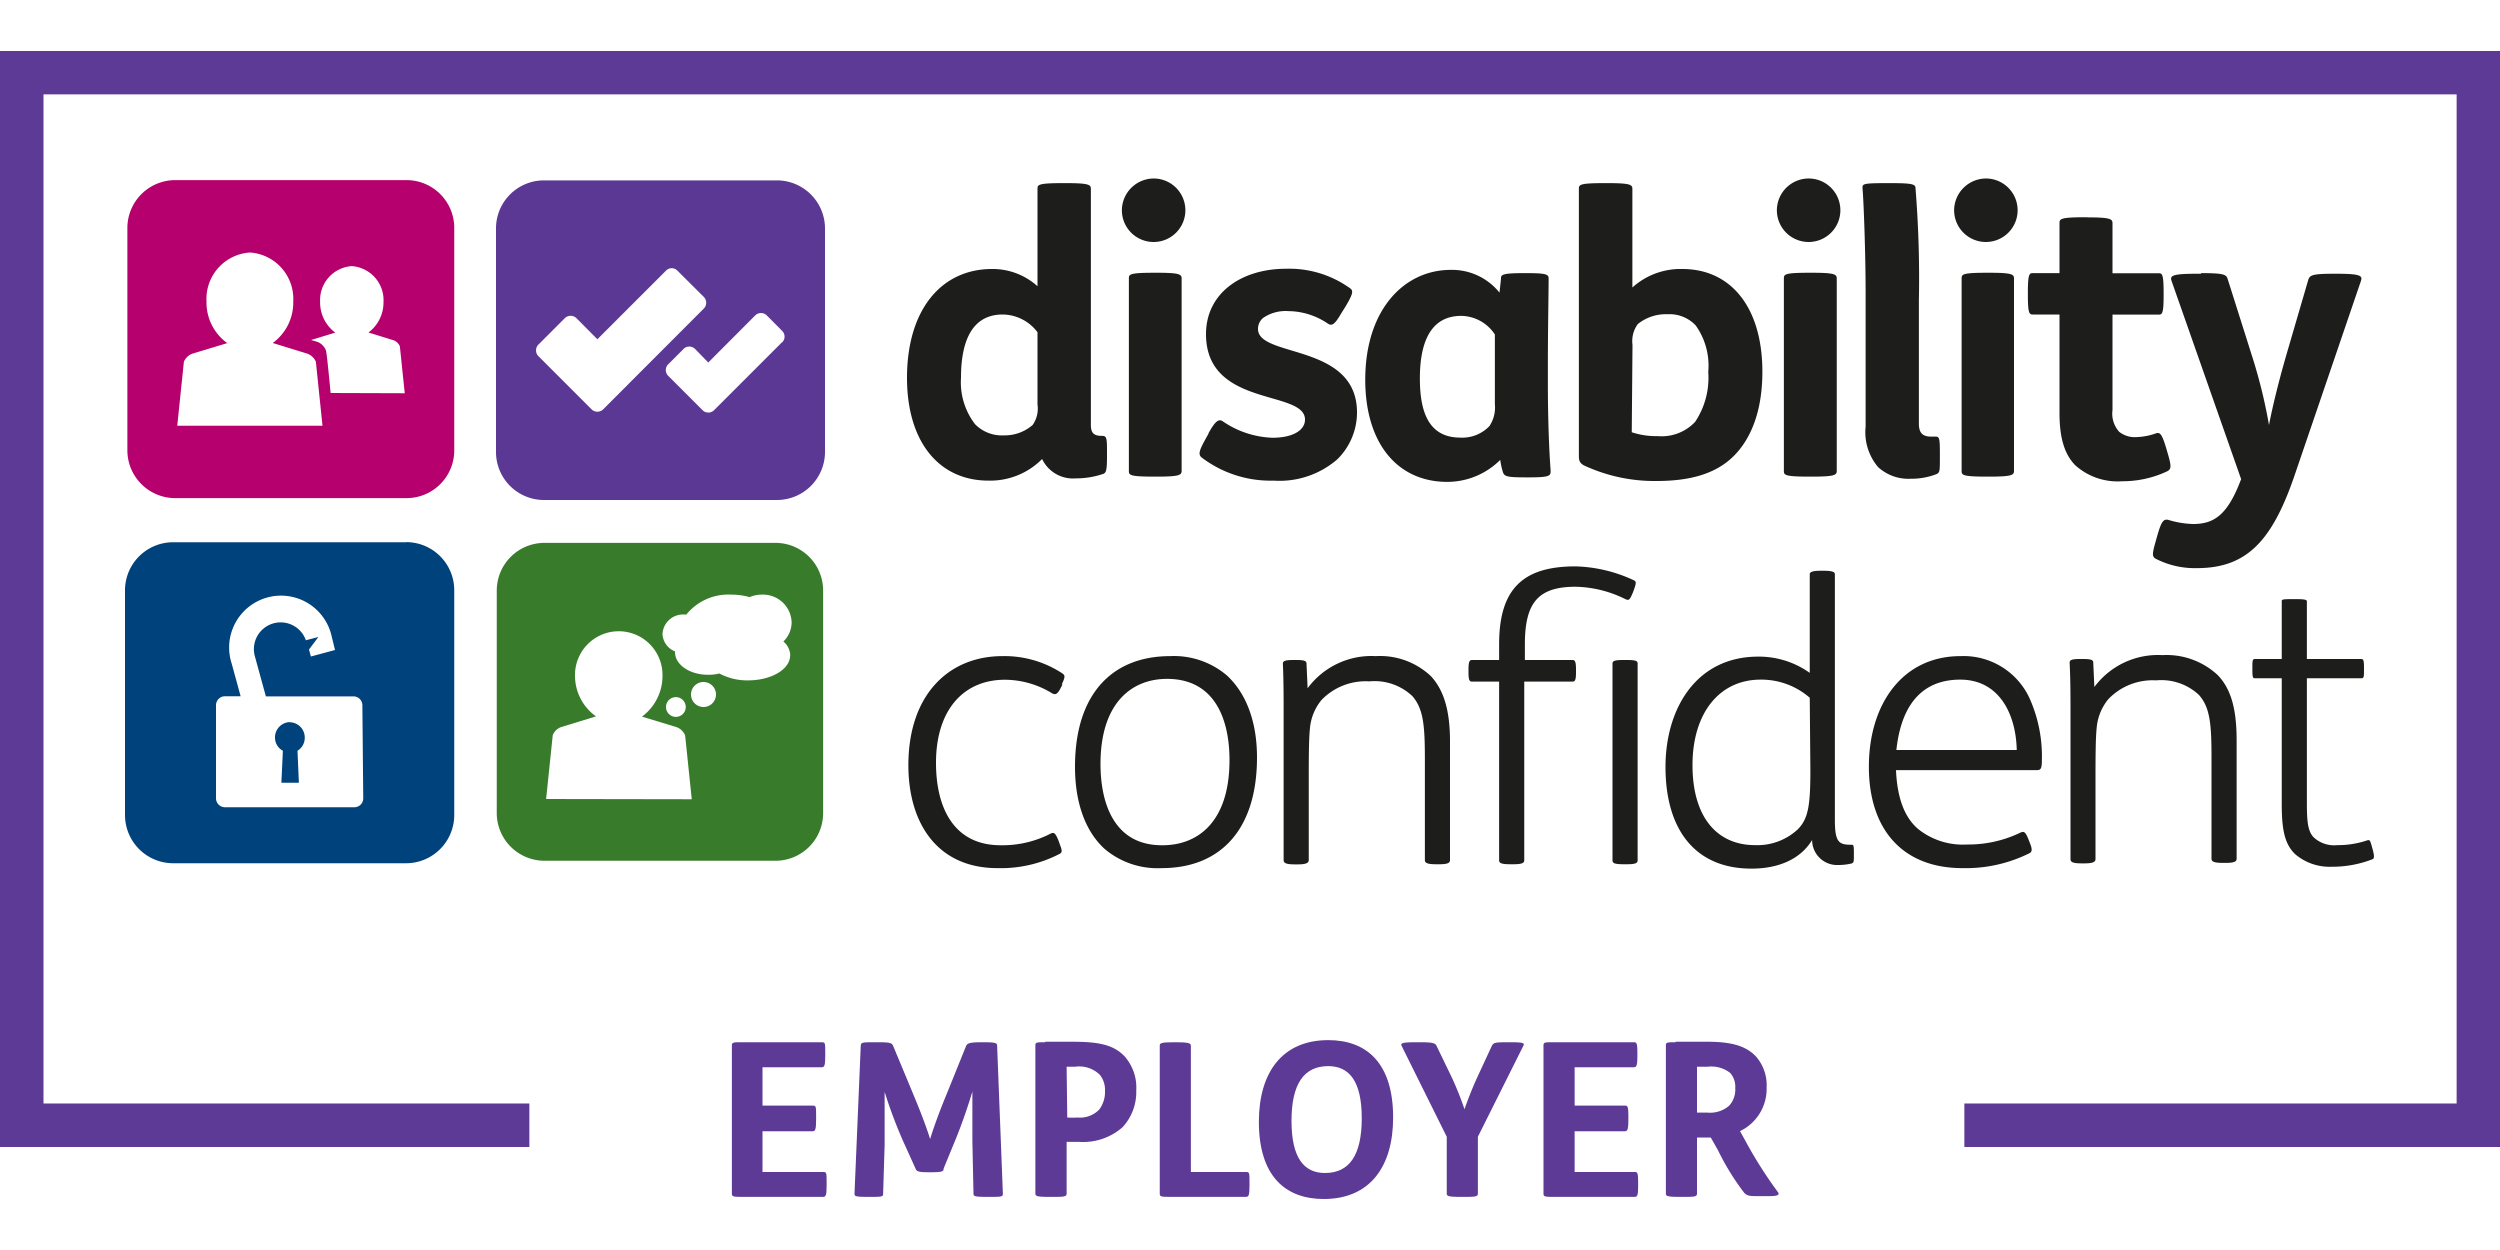 <svg xmlns="http://www.w3.org/2000/svg" xmlns:xlink="http://www.w3.org/1999/xlink" viewBox="0 0 200 100"><defs><clipPath id="clip-path"><rect x="9.98" y="14.3" width="179.92" height="55.15" style="fill:none"/></clipPath></defs><title>Disability Confident Employer</title><polyline points="42.35 88.28 3.48 88.28 3.48 7.55 196.53 7.55 196.53 88.28 157.15 88.28 157.15 91.76 200 91.76 200 4.08 0 4.08 0 91.76 42.35 91.76 42.35 88.28" style="fill:#5c3a95"/><path d="M59.32,83.38c-.66,0-.77,0-.77.26V95.49c0,.23.11.26.77.26h6.52c.22,0,.29-.1.29-.94v-.14c0-.88,0-.91-.29-.91H61V90.5h4c.22,0,.29-.11.29-1v-.14c0-.87,0-.91-.29-.91H61V85.38h4.73c.22,0,.29-.11.29-.95v-.14c0-.87,0-.91-.29-.91H59.32" style="fill:#5c3a95"/><path d="M70,83.38c-1,0-1.12,0-1.14.28l-.5,11.83c0,.21.06.26,1.1.26h.11c.93,0,1.08,0,1.08-.24l.12-3.91c0-1.45,0-3.2,0-4.25a38,38,0,0,0,1.47,3.92l1,2.21c.08.21.17.3,1.06.3h.19c.9,0,1-.07,1-.3l.93-2.26c.55-1.33,1.11-3,1.37-3.9,0,1,0,2.56,0,3.93l.09,4.26c0,.19.12.24,1.1.24h.13c1,0,1.12,0,1.12-.26l-.46-11.83c0-.23-.14-.28-1.14-.28h-.13c-1,0-1.12.11-1.21.29l-1.59,3.94c-.54,1.29-1.09,2.82-1.29,3.52-.19-.63-.6-1.8-1.34-3.57l-1.62-3.89c-.1-.24-.27-.29-1.22-.29H70" style="fill:#5c3a95"/><path d="M83.61,83.38c-.67,0-.78,0-.78.26V95.49c0,.21.18.26,1.14.26h.19c.91,0,1.17,0,1.17-.26V91.35c.25,0,.61,0,1,0a4.77,4.77,0,0,0,3.47-1.17,4.13,4.13,0,0,0,1.1-2.94,3.78,3.78,0,0,0-.93-2.73c-.94-1-2.27-1.17-4.24-1.17H83.61m1.72,2H86A2.34,2.34,0,0,1,88,86a1.93,1.93,0,0,1,.4,1.27,2.35,2.35,0,0,1-.45,1.48,2.12,2.12,0,0,1-1.75.65,5.47,5.47,0,0,1-.82,0Z" style="fill:#5c3a95"/><path d="M93.91,83.38c-1,0-1.13.07-1.13.26V95.49c0,.23.1.26.77.26h6.12c.22,0,.29-.1.29-.94v-.14c0-.88,0-.91-.29-.91h-4.4V83.64c0-.19-.26-.26-1.17-.26h-.19" style="fill:#5c3a95"/><path d="M106.26,85.29c1.68,0,2.68,1.2,2.68,4.17s-1,4.38-2.94,4.38c-1.68,0-2.68-1.2-2.68-4.17s1-4.38,2.94-4.38m0-2.08c-3.67,0-5.55,2.58-5.55,6.53,0,4.36,2.13,6.18,5.19,6.18,3.68,0,5.55-2.57,5.55-6.52,0-4.37-2.13-6.19-5.19-6.19" style="fill:#5c3a95"/><path d="M113.21,83.38c-1.06,0-1.18.09-1.08.29l3.61,7.27v4.55c0,.21.17.26,1.13.26h.19c.91,0,1.17,0,1.17-.26V90.94l3.64-7.28c.11-.21,0-.28-1-.28h-.37c-1,0-1,.07-1.14.26l-1.2,2.59c-.41.9-.79,1.89-1,2.51a25.63,25.63,0,0,0-1-2.51l-1.24-2.57c-.1-.21-.33-.28-1.27-.28h-.4m11,0c-.67,0-.77,0-.77.26V95.49c0,.23.1.26.77.26h6.51c.23,0,.29-.1.29-.94v-.14c0-.88-.05-.91-.29-.91h-4.79V90.5h4c.23,0,.3-.11.3-1v-.14c0-.87-.06-.91-.3-.91h-4V85.38h4.72c.23,0,.3-.11.3-.95v-.14c0-.87-.06-.91-.3-.91Z" style="fill:#5c3a95"/><path d="M134.05,83.38c-.67,0-.78,0-.78.26V95.49c0,.21.17.26,1.14.26h.18c.92,0,1.17,0,1.17-.26V91h1.1l.57,1a20,20,0,0,0,2.11,3.43c.24.25.48.26,1.07.26h.94c.74,0,.83-.13.67-.34a34.32,34.32,0,0,1-2.62-4.14l-.4-.72A3.75,3.75,0,0,0,141.33,87a3.48,3.48,0,0,0-.86-2.49c-.89-.93-2.18-1.19-4.12-1.17h-2.3m1.71,2h.83a2.47,2.47,0,0,1,1.82.49,1.65,1.65,0,0,1,.41,1.21,1.92,1.92,0,0,1-.48,1.41,2.33,2.33,0,0,1-1.73.56h-.85Z" style="fill:#5c3a95"/><path d="M32.54,14.41H14a3.83,3.83,0,0,0-3.81,3.81V36A3.83,3.83,0,0,0,14,39.85h18.5A3.82,3.82,0,0,0,36.34,36V18.22a3.82,3.82,0,0,0-3.8-3.81M14.18,34.06l.53-5.12a1.19,1.19,0,0,1,.69-.65l2.78-.84a4,4,0,0,1-1.66-3.33A3.72,3.72,0,0,1,20,20.2a3.72,3.72,0,0,1,3.46,3.92,4,4,0,0,1-1.64,3.32l2.76.85a1.19,1.19,0,0,1,.69.65l.53,5.12Zm12.27-2.62C26.31,30,26.12,28,26.06,28a1.2,1.2,0,0,0-.69-.66l-.49-.14,1.94-.59a3,3,0,0,1-1.21-2.44,2.72,2.72,0,0,1,2.53-2.88,2.73,2.73,0,0,1,2.54,2.88,3,3,0,0,1-1.2,2.43l2,.62a.87.87,0,0,1,.51.49l.39,3.75Z" style="fill:#b5006d"/><path d="M62.13,14.43H43.51a3.84,3.84,0,0,0-3.83,3.83V36.2A3.84,3.84,0,0,0,43.51,40H62.13A3.85,3.85,0,0,0,66,36.2V18.26a3.85,3.85,0,0,0-3.84-3.83M48.25,32.75a.66.66,0,0,1-.92,0l-4.26-4.26a.66.66,0,0,1,0-.92l2.12-2.12a.66.66,0,0,1,.92,0l1.68,1.69,5.49-5.49a.63.63,0,0,1,.91,0l2.12,2.11a.66.66,0,0,1,0,.92Zm14.32-5.38-4.21,4.21h0l-1.24,1.24a.65.65,0,0,1-.91,0l-2.76-2.76a.65.65,0,0,1,0-.91l1.24-1.24a.65.65,0,0,1,.91,0L56.66,29l3.76-3.77a.66.66,0,0,1,.92,0l1.23,1.24a.64.64,0,0,1,0,.92" style="fill:#5c3895"/><path d="M85.27,14.65c1.82,0,2,.12,2,.46V34c0,.68.28.87.89.87.37,0,.4.15.4,1.27v.34c0,1.08-.06,1.32-.27,1.42a6.74,6.74,0,0,1-2.23.37,2.73,2.73,0,0,1-2.69-1.55,5.84,5.84,0,0,1-4.29,1.73c-4,0-6.52-3.15-6.52-8.22,0-5.46,2.75-8.71,6.8-8.71A5.35,5.35,0,0,1,83,22.9V15.11c0-.34.06-.46,2.07-.46h.16M83,26.58a3.53,3.53,0,0,0-2.78-1.42c-2.25,0-3.34,1.79-3.34,5.06A5.5,5.5,0,0,0,78,33.93a3,3,0,0,0,2.31.9A3.41,3.41,0,0,0,82.61,34,2.28,2.28,0,0,0,83,32.36Z" style="fill:#1d1d1b"/><g style="clip-path:url(#clip-path)"><path d="M92.34,14.28a2.54,2.54,0,1,1-2.59,2.53,2.56,2.56,0,0,1,2.59-2.53m.19,7.54c1.82,0,2,.12,2,.46V37.67c0,.34-.19.46-2,.46h-.16c-2,0-2.06-.12-2.06-.46V22.28c0-.34.06-.46,2.06-.46Z" style="fill:#1d1d1b"/></g><path d="M96.66,34.69c.52-.93.8-1.21,1.14-1a7.45,7.45,0,0,0,4,1.33c1.64,0,2.6-.61,2.6-1.45,0-2.42-7.92-.93-7.92-6.84,0-3.25,2.79-5.23,6.41-5.23a8.34,8.34,0,0,1,5.1,1.55c.31.21.25.46-.37,1.51l-.28.44c-.55.95-.77,1.11-1.11.89a5.68,5.68,0,0,0-3.16-1,3.18,3.18,0,0,0-2,.53,1.13,1.13,0,0,0-.43.9c0,2.32,7.92,1.11,7.92,6.68a5.26,5.26,0,0,1-1.58,3.75,7.06,7.06,0,0,1-5.1,1.7,9.09,9.09,0,0,1-5.76-1.86c-.25-.22-.22-.49.28-1.39l.31-.56" style="fill:#1d1d1b"/><path d="M120.08,22.25c0-.28.16-.4,1.83-.4h.19c1.57,0,1.79.09,1.79.43,0,1-.06,4.15-.06,6.69v1.88c0,2.42.09,5.11.22,6.78,0,.43,0,.56-1.77.56h-.15c-1.52,0-1.77-.06-1.89-.4a5.72,5.72,0,0,1-.22-1,6,6,0,0,1-4.24,1.76c-4,0-6.56-3.1-6.56-8.17,0-5.63,3.13-8.79,6.84-8.79a4.87,4.87,0,0,1,3.9,1.82l.12-1.11m-.49,4.46a3.27,3.27,0,0,0-2.69-1.49c-2.26,0-3.31,1.8-3.31,5,0,2.76.74,4.74,3.25,4.74a3,3,0,0,0,2.32-.93,2.67,2.67,0,0,0,.43-1.73Z" style="fill:#1d1d1b"/><path d="M128.59,14.65c1.82,0,2,.12,2,.46V23a5.75,5.75,0,0,1,4-1.48c3.9,0,6.4,3.09,6.4,8.22,0,3-.83,5.28-2.29,6.74s-3.58,2-6.18,2a13.37,13.37,0,0,1-5.83-1.26c-.35-.22-.38-.4-.38-.81V15.11c0-.34.06-.46,2.07-.46h.16m2,19.93a6.2,6.2,0,0,0,2.07.31,3.68,3.68,0,0,0,3-1.14,6.35,6.35,0,0,0,1.05-4,5.54,5.54,0,0,0-1-3.71,2.86,2.86,0,0,0-2.25-.9,3.57,3.57,0,0,0-2.38.78,2.29,2.29,0,0,0-.43,1.67Z" style="fill:#1d1d1b"/><g style="clip-path:url(#clip-path)"><path d="M144.75,14.28a2.54,2.54,0,1,1-2.6,2.53,2.55,2.55,0,0,1,2.6-2.53m.19,7.54c1.82,0,2,.12,2,.46V37.67c0,.34-.18.46-2,.46h-.16c-2,0-2.07-.12-2.07-.46V22.28c0-.34.06-.46,2.07-.46Z" style="fill:#1d1d1b"/></g><path d="M151.24,14.65c1.76,0,2,.09,2,.4a89.85,89.85,0,0,1,.27,9v9.83c0,.71.25,1.05,1,1.05h.37c.28,0,.31.22.31,1.36v.28c0,1.11,0,1.23-.27,1.36a5.56,5.56,0,0,1-2.07.37,3.58,3.58,0,0,1-2.6-.93,4.31,4.31,0,0,1-1-3.24V23.39c0-2.93-.15-7.23-.25-8.34,0-.34,0-.4,2-.4h.16" style="fill:#1d1d1b"/><g style="clip-path:url(#clip-path)"><path d="M158.93,14.28a2.54,2.54,0,1,1-2.6,2.53,2.56,2.56,0,0,1,2.6-2.53m.19,7.54c1.82,0,2,.12,2,.46V37.67c0,.34-.18.46-2,.46H159c-2,0-2.07-.12-2.07-.46V22.28c0-.34.06-.46,2.07-.46Z" style="fill:#1d1d1b"/></g><path d="M167,17.39c1.83,0,2,.13,2,.47v4h3.69c.28,0,.4.06.4,1.55v.21c0,1.49-.12,1.55-.4,1.55H169V32.8a2.17,2.17,0,0,0,.53,1.74,2,2,0,0,0,1.36.43,5.14,5.14,0,0,0,1.61-.31c.31-.09.47.09.81,1.24l.09.31c.34,1.14.31,1.33-.06,1.51a8.36,8.36,0,0,1-3.56.78,5.08,5.08,0,0,1-3.75-1.27c-.86-.87-1.27-2.17-1.27-4.18V25.16h-2.13c-.28,0-.4-.06-.4-1.55V23.4c0-1.49.12-1.55.4-1.55h2.13v-4c0-.34.07-.47,2.08-.47H167" style="fill:#1d1d1b"/><path d="M176.1,21.85c1.83,0,2,.12,2.11.46l1.92,6.07A41.79,41.79,0,0,1,181.52,34c.31-1.61.8-3.56,1.36-5.51l1.79-6.13c.13-.34.31-.46,2-.46H187c1.88,0,2,.18,1.88.56l-5.29,15.5c-1.79,5.26-3.81,7.49-7.83,7.49a6.85,6.85,0,0,1-3.34-.77c-.28-.19-.22-.47.06-1.46l.12-.43c.31-1.05.47-1.33.93-1.18a7.35,7.35,0,0,0,1.92.31c1.67,0,2.76-.71,3.84-3.59l-5.57-15.87c-.12-.38,0-.56,1.95-.56h.4" style="fill:#1d1d1b"/><path d="M85,54.75l-.12.24c-.28.56-.44.62-.72.47a7.25,7.25,0,0,0-3.77-1.08c-3.28,0-5.51,2.38-5.51,6.65,0,3.5,1.36,6.59,5.17,6.59a8.42,8.42,0,0,0,4-.93c.28-.15.4,0,.62.53l.12.34c.19.49.19.62,0,.74a10.21,10.21,0,0,1-5,1.15c-4.8,0-7.12-3.59-7.12-8.23,0-5.67,3.25-8.73,7.52-8.73A8.41,8.41,0,0,1,85,53.88c.22.16.22.28-.06.87" style="fill:#1d1d1b"/><path d="M88.39,67.93C86.88,66.57,86,64.31,86,61.34c0-5.85,3-8.85,7.61-8.85A6.54,6.54,0,0,1,98.11,54c1.52,1.37,2.45,3.63,2.45,6.59,0,5.86-3,8.86-7.62,8.86a6.56,6.56,0,0,1-4.55-1.52M93,67.62c2.85,0,5.36-1.89,5.36-6.81,0-3.12-1.08-6.5-5-6.5-2.82,0-5.32,1.92-5.32,6.81,0,3.13,1.08,6.5,4.91,6.5" style="fill:#1d1d1b"/><path d="M104.61,55.06a6.34,6.34,0,0,1,5.45-2.57,5.93,5.93,0,0,1,4.42,1.61c1,1.08,1.52,2.69,1.52,5.2v9.5c0,.22-.15.34-.87.34h-.24c-.75,0-.9-.12-.9-.34V60.69c0-2.69-.13-4-1-5a4.39,4.39,0,0,0-3.44-1.18A4.9,4.9,0,0,0,105.72,56a4.12,4.12,0,0,0-.92,2.22c-.1.9-.1,2.6-.1,4.49v6.1c0,.22-.21.34-.86.34h-.25c-.74,0-.9-.12-.9-.34V57.16c0-1.27,0-2.69-.06-4.08,0-.22.25-.28.84-.28h.21c.62,0,.84.06.84.28l.09,2" style="fill:#1d1d1b"/><path d="M121.94,54.53v14.3c0,.22-.22.31-.86.31h-.25c-.71,0-.9-.09-.9-.31V54.53h-2.17c-.21,0-.28-.15-.28-.74v-.22c0-.62.07-.77.28-.77h2.17V51.53c0-4.43,1.92-6.22,6.1-6.22a11.66,11.66,0,0,1,4.67,1.11c.21.09.21.22,0,.8l-.06.16c-.25.59-.31.68-.59.56a9.31,9.31,0,0,0-4-1c-3,0-4.06,1.27-4.06,4.61V52.8h3.81c.21,0,.28.15.28.77v.22c0,.59-.07.74-.28.74h-3.81M129,53.08c0-.22.22-.28.86-.28h.25c.72,0,.9.06.9.28V68.83c0,.22-.18.31-.87.31h-.24c-.75,0-.9-.09-.9-.31Z" style="fill:#1d1d1b"/><path d="M148.31,68.24v.12c0,.59,0,.65-.19.72a4.53,4.53,0,0,1-1.05.12,2,2,0,0,1-2.1-2c-.9,1.48-2.6,2.29-4.86,2.29-4.4,0-6.87-3-6.87-8.14,0-4.64,2.44-8.82,7.42-8.82a7,7,0,0,1,4.12,1.3v-7.9c0-.21.37-.27.87-.27h.25c.55,0,.89.06.89.27V65.58c0,1.79.31,2,1.3,2,.19,0,.22,0,.22.65m-3.53-12.41a5.9,5.9,0,0,0-3.93-1.45c-3.31,0-5.45,2.69-5.45,6.84s1.95,6.4,5,6.4a4.74,4.74,0,0,0,3.43-1.27c.84-.86,1-1.92,1-4.76Z" style="fill:#1d1d1b"/><path d="M151.68,61.62c.1,2.23.68,3.77,1.77,4.7a5.71,5.71,0,0,0,3.9,1.24,9.59,9.59,0,0,0,4.24-.93c.31-.15.43-.12.68.5l.12.31c.19.46.19.68,0,.8A11.4,11.4,0,0,1,157,69.45c-4.8,0-7.49-3.1-7.49-8.11s2.69-8.85,7.33-8.85a5.81,5.81,0,0,1,5.51,3.34,11.37,11.37,0,0,1,1,5c0,.72-.12.78-.43.78h-11.3M161.34,60c-.06-2.85-1.39-5.63-4.52-5.63-2.66,0-4.67,1.54-5.11,5.63Z" style="fill:#1d1d1b"/><path d="M167.52,55A6.34,6.34,0,0,1,173,52.41a6,6,0,0,1,4.42,1.6c1.05,1.09,1.51,2.69,1.51,5.2v9.48c0,.22-.15.34-.87.34h-.24c-.74,0-.9-.12-.9-.34V60.6c0-2.69-.12-4-1-5a4.4,4.4,0,0,0-3.43-1.17,4.9,4.9,0,0,0-3.83,1.51,4.16,4.16,0,0,0-.92,2.23c-.1.89-.1,2.59-.1,4.48v6.08c0,.22-.21.34-.86.34h-.25c-.74,0-.89-.12-.89-.34V57.08c0-1.27,0-2.69-.07-4.08,0-.22.25-.28.84-.28h.21c.62,0,.84.06.84.28l.09,2" style="fill:#1d1d1b"/><g style="clip-path:url(#clip-path)"><path d="M184.55,54.26v9.92c0,1.48.06,2.32.55,2.81a2.39,2.39,0,0,0,1.89.62,7.19,7.19,0,0,0,2.35-.37c.27-.09.27,0,.43.56l.06.21c.15.59.09.68-.06.74a8.86,8.86,0,0,1-3.25.59,4.24,4.24,0,0,1-2.9-1c-.84-.8-1.08-1.94-1.08-4V54.26h-2.17c-.15,0-.18-.12-.18-.71v-.09c0-.59,0-.74.21-.74h2.14v-4.6c0-.16,0-.19.89-.19h.22c.8,0,.9.06.9.19v4.6h4.35c.19,0,.22.15.22.74v.09c0,.59,0,.71-.22.71h-4.35" style="fill:#1d1d1b"/></g><path d="M62.05,43.43H43.55a3.82,3.82,0,0,0-3.81,3.81V65.06a3.82,3.82,0,0,0,3.81,3.8h18.5a3.81,3.81,0,0,0,3.8-3.8V47.24a3.81,3.81,0,0,0-3.8-3.81M43.69,63.92l.53-5.11a1.13,1.13,0,0,1,.69-.65l2.77-.85A4,4,0,0,1,46,54,3.49,3.49,0,1,1,53,54a4.07,4.07,0,0,1-1.64,3.33l2.76.84a1.17,1.17,0,0,1,.69.66l.53,5.11Zm9.59-7.36a.79.79,0,1,1,.79.79.79.79,0,0,1-.79-.79m3,0a1,1,0,1,1,1-1,1,1,0,0,1-1,1m6.93-4.13c0,1.12-1.51,2-3.37,2a4.73,4.73,0,0,1-2.29-.55,3.46,3.46,0,0,1-.87.1C55.21,54,54,53.19,54,52.17v-.06a1.56,1.56,0,0,1-1-1.41,1.65,1.65,0,0,1,1.73-1.54h.18a4.32,4.32,0,0,1,3.58-1.59,5.46,5.46,0,0,1,1.48.2,2.45,2.45,0,0,1,1-.2,2.29,2.29,0,0,1,2.36,2.21,2.14,2.14,0,0,1-.66,1.54,1.51,1.51,0,0,1,.55,1.11" style="fill:#387c2b"/><path d="M23.16,57.77A1.22,1.22,0,0,0,22,59a1.19,1.19,0,0,0,.63,1.06l-.12,2.56h1.4l-.11-2.56A1.21,1.21,0,0,0,24.38,59a1.22,1.22,0,0,0-1.22-1.22m9.34-14.4H13.82A3.85,3.85,0,0,0,10,47.21v18a3.86,3.86,0,0,0,3.84,3.85H32.5a3.86,3.86,0,0,0,3.84-3.85v-18a3.85,3.85,0,0,0-3.84-3.84m-3.44,20.5a.71.71,0,0,1-.72.71H18a.72.72,0,0,1-.72-.71V56.41A.72.72,0,0,1,18,55.7h1.25l-.72-2.63h0a4.15,4.15,0,1,1,8-2.18L26.8,52l-1.93.52-.15-.56.75-1-1,.26h0a2.14,2.14,0,0,0-4.07,1.32l.87,3.17h7a.71.71,0,0,1,.72.71Z" style="fill:#00427b"/></svg>